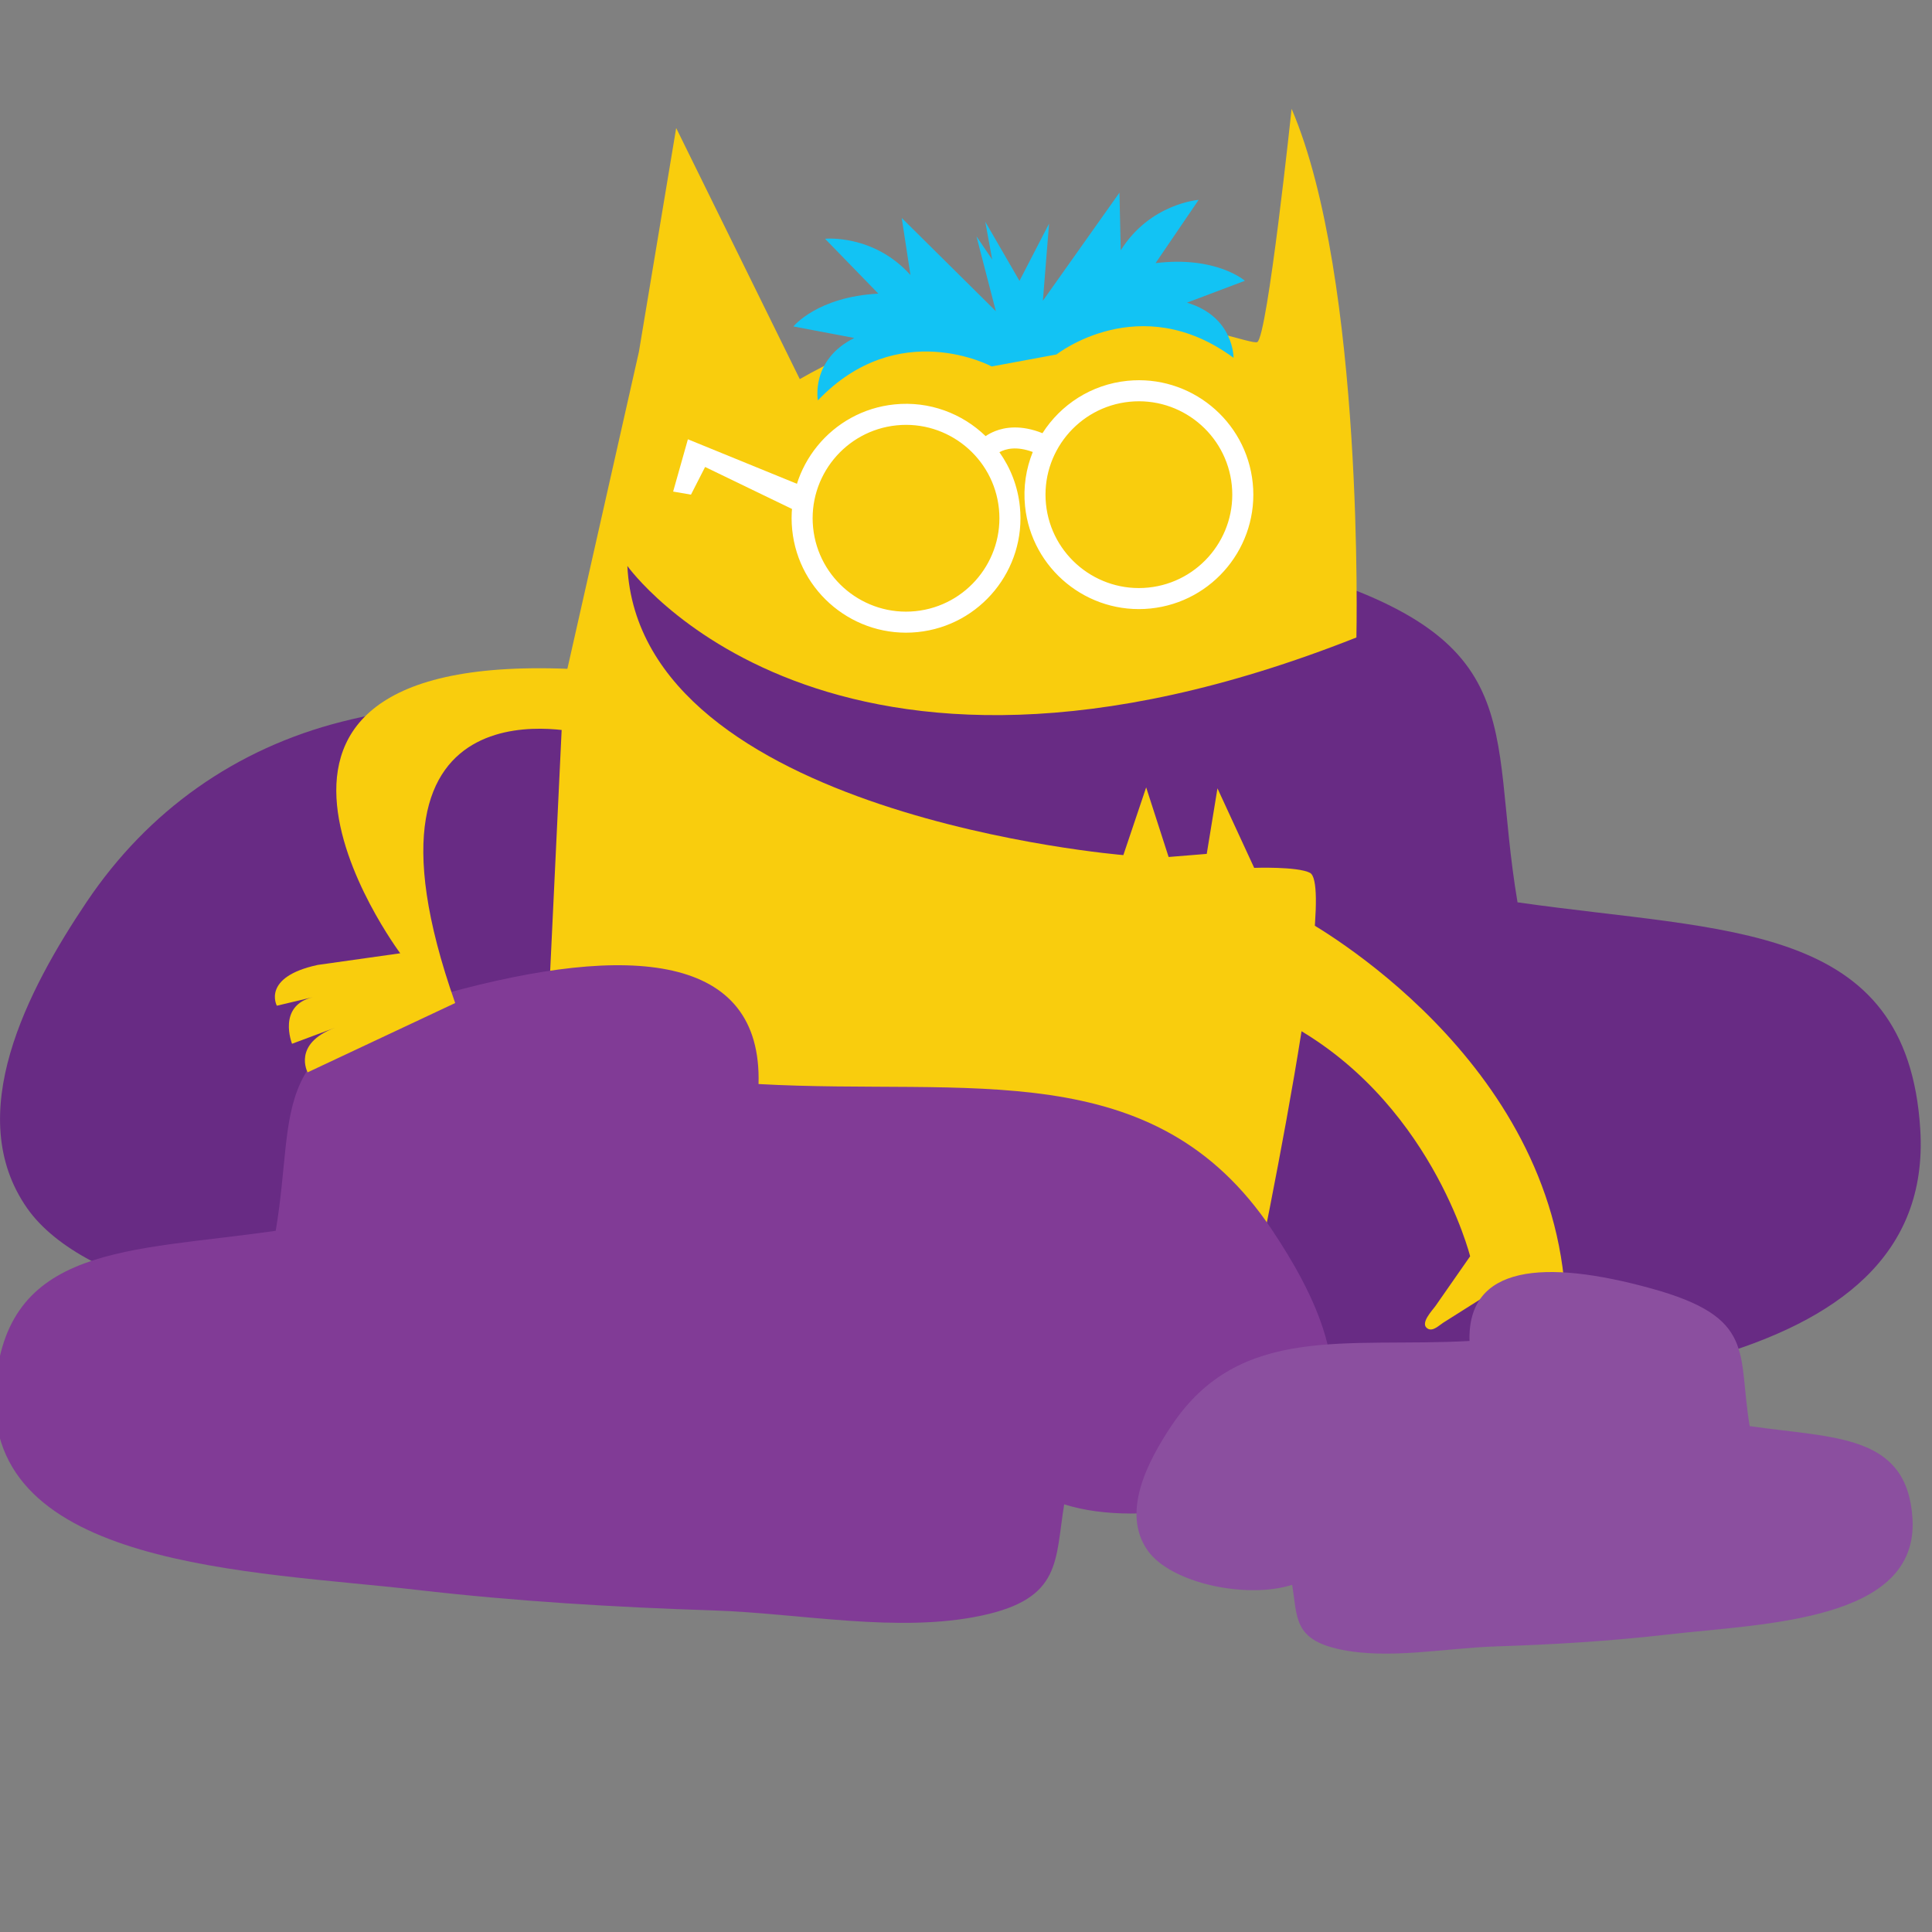 <?xml version="1.0" encoding="UTF-8"?>
<svg id="Layer_1" data-name="Layer 1" xmlns="http://www.w3.org/2000/svg" viewBox="0 0 1024 1024">
  <rect x="0" y="0" width="1024" height="1024" fill="#808080" stroke="none"/>
  <defs>
    <style>
      .cls-1 {
        fill: #8b4f9f;
      }

      .cls-1, .cls-2, .cls-3, .cls-4, .cls-5, .cls-6 {
        stroke-width: 0px;
      }

      .cls-2 {
        fill: #813b96;
      }

      .cls-3 {
        fill: #12c3f4;
      }

      .cls-4 {
        fill: #682b84;
      }

      .cls-5 {
        fill: #f9cd0d;
      }

      .cls-6 {
        fill: #fff;
      }
    </style>
  </defs>
  <g>
    <path class="cls-4" d="M46,477.93c-31.41,46.74-66.22,113.07-31.59,162.48,30.21,43.11,129.9,63.88,189.72,45.03,7.06,42.63,1.62,71.12,62.66,84.1,63.6,13.51,138.54-1.81,204.24-3.95,75.35-2.45,150.75-6.98,225.64-15.62,125.08-14.43,329.45-16.76,321.11-151.39-6.83-110.52-102.17-104.37-213.46-120.33-16.2-95.98,9.66-141.48-129.32-179.49-34.62-9.47-70-17.28-105.83-20.21-26.39-2.15-54.29-2.06-79.6,6.68-9.93,3.43-19.43,8.32-27.45,15.16-3.84,3.27-6.62,9.21-10.64,11.75-6.76,4.25-19.63-.71-26.29-3.08-9.38-3.35-18.95-7.4-28.88-6.7-1.68.12-3.41.37-5.02-.14-1.61-.51-2.9-1.71-4.14-2.85-13.01-11.87-30.54-20.86-47.82-17.45-3.74.74-7.52,2.14-10.11,4.94-4.17,4.52-4.26,11.34-4.18,17.49.1,7.85.08,15.69-.07,23.54-.19,10.32-.61,20.64-1.24,30.95-.27,4.35.79,8.94-3.19,10.78-2.5,1.15-8.14.09-10.94.13-14.96.2-29.92.56-44.86,1.36-28.04,1.5-56.17,4.47-83.45,11.37-56.34,14.24-102.87,47.22-135.3,95.48Z"/>
    <g>
      <g>
        <path class="cls-5" d="M332.53,299.98s105.67,148.99,386.39,37.9c0,0,4.33-189.91-34.34-280.2,0,0-12.77,120.66-18.19,123.62s-121.97-49.57-242.49,19.64l-65.51-133.09-19.75,118.61-39.81,176.43-10.83,227.45-32.14,67.92,32.45-7.14-18.66,32.44,45.19-24.63,4.26,42.22,39.03-55.27,10.09,63.66,32.21-52.73,5.82,47.23,30.73-42.54,12.3,61.28,37.39-49.69,2.53,58.4,33.36-46.32,1.38,52,23.43-53.8,12.23,46.09,31.63-30.14-5.93,40.74,30.16-45.74,8.86,42.06,16.61-51.25,15.93,33.52s53.95-247.36,37.45-256.03c-6.57-3.45-29.57-2.64-29.57-2.64l-19.46-42.14-5.68,34.74-20.21,1.64-11.9-36.89-12.09,35.89s-256.36-20.86-262.89-153.27Z"/>
        <path class="cls-3" d="M560,187.86s44.11-34.87,93.81,1.8c0,0,.29-21.82-24.7-29.25l30.71-11.59s-15.1-13.3-47.34-9.36l22.82-33.52s-25.67,1.84-41.28,26.72l-.68-30.56-40.59,57.29,3.28-40.87-15.68,30.34-18.13-31.34,6.1,33.36,31.69,36.98Z"/>
        <path class="cls-3" d="M525.59,194.23s-49.47-26.73-92.09,17.98c0,0-4.06-21.44,19.28-33.07l-32.25-6.11s12.57-15.7,45.01-17.4l-28.26-29.08s25.6-2.62,45.27,19.2l-4.61-30.22,49.88,49.41-10.28-39.69,42.46,62.62-34.41,6.37Z"/>
        <path class="cls-5" d="M595.38,589.04l-164.3,162.08s55.49,55.8,51.53,52c-3.96-3.8-44.51-24.97-44.51-24.97,0,0,29.41,45.99,22.81,39.65-6.6-6.34-40.65-26.34-44.67-32.73-4.01-6.39,25.61,49.95,20.33,44.88-5.28-5.07-67.48-72.38-67.48-72.38l203.79-256.06,22.49,87.54Z"/>
        <path class="cls-5" d="M340.81,614l-17.7,137.84s-75.99-20.47-70.73-18.92c5.27,1.55,43.77,26.24,43.77,26.24,0,0-54.52-2.7-45.74-.12,8.78,2.58,43.05,22.21,50.59,22.52,7.54.31-56.07,2.57-49.05,4.63,7.02,2.07,96.33,22.64,96.33,22.64l79.67-218.78-87.16,23.93Z"/>
        <path class="cls-5" d="M688.74,485.9s126.68,67.04,140.12,191.39c.21,4.72.42,9.44.63,14.16.2,4.49.4,8.97.6,13.46.13,3.01,1.78,8.25-1.17,10.4-.43.31-.93.52-1.44.69-1.06.35-2.23.55-3.3.23-2.65-.78-3.67-6.75-4.59-9.08-1.31-3.32-2.62-6.64-3.94-9.96s-2.74-6.92-4.11-10.39c.18,3.87.36,7.73.54,11.6.17,3.6.33,7.21.5,10.81.12,2.6.96,5.2-.51,7.55-.62.99-1.78,1.78-2.92,1.49-2.42-.61-3.5-5.05-4.31-6.98-1.19-2.82-2.38-5.65-3.57-8.47-1.25-2.96-2.49-5.92-3.74-8.88.23.55-.17,1.97-.22,2.54-.19,2.16-.38,4.32-.57,6.48-.27,3.03-.53,6.06-.8,9.1-.19,2.22.2,6.06-1.14,7.96-.5.7-1.39,1.17-2.23.97-2.63-.63-2.66-7.41-3.08-9.53-.73-3.73-1.47-7.46-2.2-11.19-.78-3.95-1.55-7.89-2.33-11.84-3.48,2.2-6.97,4.4-10.45,6.61-3.19,2.02-6.38,4.04-9.58,6.05-2.14,1.35-5.37,4.71-8.13,3.19-4.65-2.58,2.45-9.77,4.14-12.21,2.87-4.12,5.75-8.24,8.62-12.37,3.21-4.61,6.43-9.22,9.64-13.83,0,0-21.05-84.06-98.78-124.55l8.27-55.39Z"/>
      </g>
      <path class="cls-6" d="M597.52,201.84c-19.16,1.94-35.35,12.66-44.99,27.76-11.35-4.56-19.87-3.18-25.16-1.07-1.95.78-3.6,1.7-4.97,2.62-12.41-12-29.81-18.69-48.29-16.81-33.27,3.37-57.6,33.18-54.23,66.45,3.37,33.27,33.18,57.6,66.45,54.23,33.27-3.37,57.6-33.18,54.23-66.45-1.09-10.79-4.98-20.63-10.85-28.89,3.33-1.84,9.07-3.32,17.68-.12-3.57,8.83-5.12,18.62-4.09,28.73,3.37,33.27,33.18,57.6,66.45,54.23,33.27-3.37,57.6-33.18,54.23-66.45-3.37-33.27-33.18-57.6-66.45-54.23ZM485.2,323.93c-27.15,2.75-51.48-17.1-54.23-44.26-2.75-27.15,17.1-51.48,44.26-54.23,27.15-2.75,51.48,17.1,54.23,44.26,2.75,27.15-17.1,51.48-44.26,54.23ZM608.62,311.43c-27.15,2.75-51.48-17.1-54.23-44.26-2.75-27.15,17.1-51.48,44.26-54.23,27.15-2.75,51.48,17.1,54.23,44.26,2.75,27.15-17.1,51.48-44.26,54.23Z"/>
      <polygon class="cls-6" points="427.67 258.58 364.6 232.83 356.78 260.54 366.23 262.17 373.72 247.5 422.06 270.87 427.67 258.58"/>
    </g>
    <path class="cls-2" d="M674.22,651.91c21.86,32.74,46.08,79.2,21.95,113.82-21.05,30.21-90.48,44.79-132.13,31.6-4.93,29.87-1.15,49.83-43.65,58.94-44.29,9.49-96.47-1.23-142.23-2.71-52.47-1.7-104.98-4.85-157.13-10.88-87.1-10.08-229.41-11.65-223.57-105.98,4.79-77.44,71.17-73.15,148.68-84.37,11.3-67.25-6.69-99.12,90.11-125.79,97.71-26.92,167.76-21.21,165.79,48.02,111.45,6.24,209.58-16.45,272.18,77.34Z"/>
    <path class="cls-1" d="M620.93,755.62c-12.68,19-26.74,45.96-12.74,66.05,12.22,17.53,52.51,25.99,76.67,18.34,2.86,17.33.67,28.92,25.33,34.2,25.7,5.5,55.98-.71,82.54-1.57,30.45-.99,60.92-2.81,91.18-6.31,50.54-5.85,133.13-6.76,129.74-61.5-2.78-44.94-41.3-42.45-86.28-48.96-6.56-39.03,3.88-57.52-52.29-72.99-56.7-15.62-97.35-12.31-96.21,27.86-64.67,3.62-121.62-9.54-157.94,44.88Z"/>
  </g>
  <path class="cls-5" d="M308.76,388.74c3.51,1.03-130.57-35.9-67.5,142.89l-78.21,36.74s-8.26-15.15,14.6-23.68l-22.86,8.53s-8.05-20.17,11.09-24.71l-19.14,4.54s-8.26-15.15,21.62-21.61l43.78-6.18s-126.82-169.58,110.11-149.41l-13.5,32.9Z"/>
</svg>